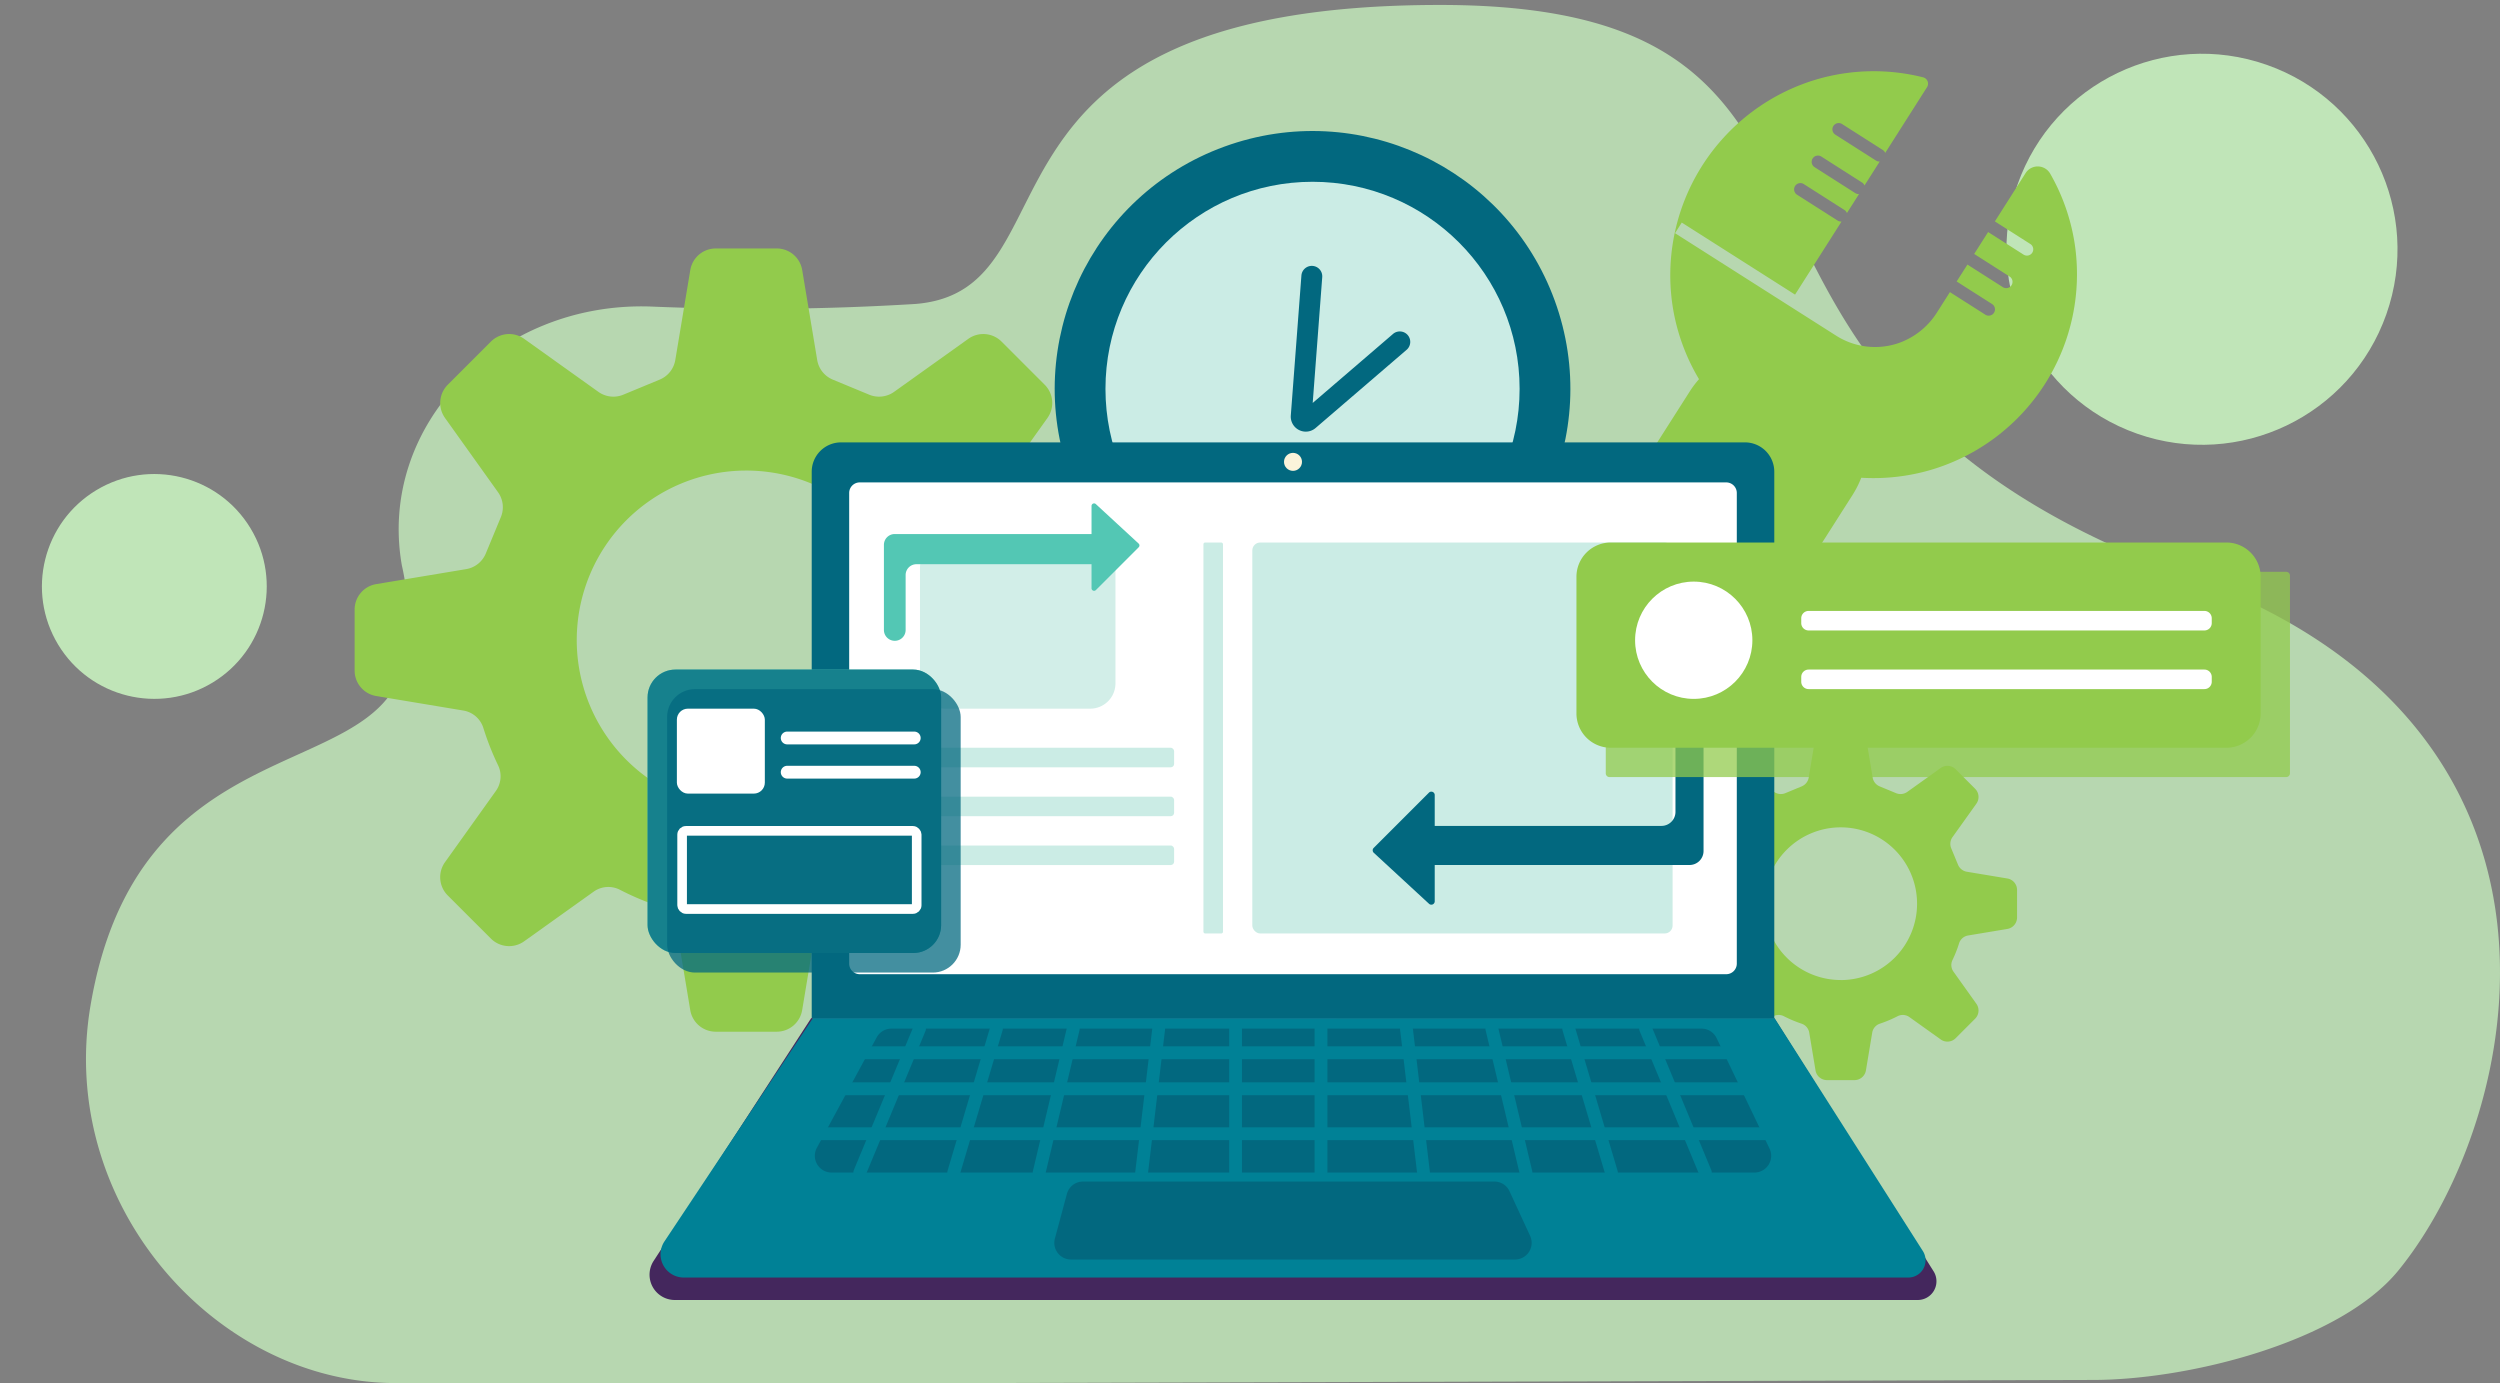 <svg id="Group_20309" data-name="Group 20309" xmlns="http://www.w3.org/2000/svg" width="195.029" height="107.896" viewBox="0 0 195.029 107.896">
  <rect x="0" y="0" width="195.029" height="107.896" fill="#808080" stroke="none"/>
  <g id="Group_20295" data-name="Group 20295" transform="translate(0 0)">
    <path id="Path_8157" data-name="Path 8157" d="M-852.228,149.91l87.126-.244c7.456,0,19.281-2.968,23.818-8.543,9.713-11.933,16.282-42.311-16.335-54.108C-800.736,71.419-778.074,42.4-816.041,42.4c-38.574,0-27.716,22.233-40.911,23.325a199.479,199.479,0,0,1-20.726.2c-11.909-.37-21.265,9.349-19.362,20.189a18.813,18.813,0,0,1,.06,8.087c-2.649,8.95-20.724,4.71-24.353,26.295-2.594,15.431,9.752,29.413,23.821,29.413Z" transform="translate(928.388 -42.014)" fill="#c0e5b8" opacity="0.86"/>
    <circle id="Ellipse_2" data-name="Ellipse 2" cx="8.769" cy="8.769" r="8.769" transform="matrix(0.856, -0.517, 0.517, 0.856, 0, 42.777)" fill="#c0e5b8"/>
    <circle id="Ellipse_3" data-name="Ellipse 3" cx="15.25" cy="15.25" r="15.25" transform="translate(152.333 28.77) rotate(-70.613)" fill="#c0e5b8"/>
  </g>
  <g id="Group_20296" data-name="Group 20296" transform="translate(103.78 5.554)">
    <path id="Path_8158" data-name="Path 8158" d="M-598.151,66.312h0Z" transform="translate(653.012 -60.252)" fill="#92cb4c"/>
    <path id="Path_8159" data-name="Path 8159" d="M-656.906,66.844a15.842,15.842,0,0,0-1.916-5.457,1.121,1.121,0,0,0-1.913-.026l-2.395,3.764,2.767,1.763a.491.491,0,0,1,.15.678.491.491,0,0,1-.678.15l-2.766-1.762-1.087,1.71,2.764,1.762a.491.491,0,0,1,.15.678.491.491,0,0,1-.678.15l-2.763-1.761-.839,1.319,2.762,1.761a.491.491,0,0,1,.15.678.491.491,0,0,1-.678.15l-2.761-1.76-.984,1.547a5.823,5.823,0,0,1-2.986,2.418,5.655,5.655,0,0,1-4.913-.572l-12.562-7.99.527-.828,8.838,5.621,3.625-5.7a.488.488,0,0,1-.3-.074l-3.173-2.022a.491.491,0,0,1-.15-.678.491.491,0,0,1,.678-.15l3.173,2.022a.485.485,0,0,1,.193.238l.943-1.482a.484.484,0,0,1-.294-.074l-3.173-2.023a.491.491,0,0,1-.15-.678.491.491,0,0,1,.678-.15l3.173,2.023a.485.485,0,0,1,.192.235l1.189-1.869a.489.489,0,0,1-.291-.075l-3.173-2.022a.491.491,0,0,1-.15-.678.492.492,0,0,1,.678-.15l3.173,2.022a.491.491,0,0,1,.191.231l3.264-5.131a.51.51,0,0,0-.308-.767,15.826,15.826,0,0,0-8.033.085A15.934,15.934,0,0,0-688.205,72.12a15.9,15.9,0,0,0,1.994,5.313,7.568,7.568,0,0,0-.716.949l-26.819,42.077A7.636,7.636,0,0,0-712.1,130.6a7.528,7.528,0,0,0,10.953-1.909l26.911-42.22a7.551,7.551,0,0,0,.681-1.348,15.94,15.94,0,0,0,5.415-.608A15.921,15.921,0,0,0-656.906,66.844Z" transform="translate(714.973 -53.407)" fill="#92cb4c"/>
  </g>
  <g id="Group_20297" data-name="Group 20297" transform="translate(27.669 19.384)">
    <path id="Path_8160" data-name="Path 8160" d="M-817.631,109.038l-7.018-1.17a2.014,2.014,0,0,1-1.53-1.215l-1.177-2.843a2.013,2.013,0,0,1,.222-1.941l4.135-5.79a2.014,2.014,0,0,0-.215-2.595l-3.364-3.364a2.014,2.014,0,0,0-2.595-.215l-5.789,4.135a2.015,2.015,0,0,1-1.941.222l-2.843-1.177a2.013,2.013,0,0,1-1.215-1.53l-1.17-7.018a2.014,2.014,0,0,0-1.987-1.683h-4.757a2.014,2.014,0,0,0-1.986,1.683l-1.17,7.018a2.015,2.015,0,0,1-1.216,1.53l-2.843,1.177a2.014,2.014,0,0,1-1.941-.222l-5.79-4.135a2.014,2.014,0,0,0-2.595.215l-3.364,3.364a2.014,2.014,0,0,0-.215,2.595l4.135,5.79a2.014,2.014,0,0,1,.222,1.941l-1.178,2.843a2.014,2.014,0,0,1-1.53,1.216l-7.018,1.17a2.014,2.014,0,0,0-1.683,1.986v4.757a2.014,2.014,0,0,0,1.683,1.987l6.782,1.13a1.975,1.975,0,0,1,1.571,1.341,21.42,21.42,0,0,0,1.164,2.951,1.969,1.969,0,0,1-.193,2l-3.957,5.541a2.014,2.014,0,0,0,.215,2.595l3.364,3.363a2.014,2.014,0,0,0,2.595.215l5.405-3.861a1.971,1.971,0,0,1,2.044-.171,21.334,21.334,0,0,0,3.115,1.311,1.984,1.984,0,0,1,1.308,1.569l1.087,6.52a2.014,2.014,0,0,0,1.986,1.683h4.757a2.014,2.014,0,0,0,1.987-1.683l1.086-6.519a1.983,1.983,0,0,1,1.309-1.569,21.36,21.36,0,0,0,3.115-1.311,1.966,1.966,0,0,1,2.041.169l5.412,3.866a2.008,2.008,0,0,0,2.59-.218l3.364-3.363a2.014,2.014,0,0,0,.215-2.595l-3.957-5.541a1.97,1.97,0,0,1-.193-2,21.28,21.28,0,0,0,1.164-2.951,1.976,1.976,0,0,1,1.571-1.341l6.782-1.13a2.014,2.014,0,0,0,1.683-1.987v-4.757A2.014,2.014,0,0,0-817.631,109.038ZM-846.5,126.626A13.223,13.223,0,0,1-859.719,113.4,13.224,13.224,0,0,1-846.5,100.18,13.223,13.223,0,0,1-833.273,113.4,13.223,13.223,0,0,1-846.5,126.626Z" transform="translate(877.043 -82.855)" fill="#92cb4c"/>
  </g>
  <g id="Group_20299" data-name="Group 20299" transform="translate(129.843 56.746)">
    <g id="Group_20298" data-name="Group 20298" transform="translate(0 0)">
      <path id="Path_8161" data-name="Path 8161" d="M-632.72,174.2l-3.161-.526a.907.907,0,0,1-.689-.548l-.53-1.28a.906.906,0,0,1,.1-.874l1.862-2.607a.906.906,0,0,0-.1-1.168l-1.515-1.515a.908.908,0,0,0-1.168-.1l-2.607,1.862a.908.908,0,0,1-.874.1l-1.28-.53a.906.906,0,0,1-.548-.689l-.527-3.161a.907.907,0,0,0-.895-.758h-2.142a.907.907,0,0,0-.895.758l-.527,3.161a.907.907,0,0,1-.548.689l-1.28.53a.907.907,0,0,1-.874-.1l-2.607-1.862a.908.908,0,0,0-1.168.1L-656.2,167.2a.908.908,0,0,0-.1,1.168l1.862,2.607a.907.907,0,0,1,.1.874l-.53,1.28a.908.908,0,0,1-.689.548l-3.161.526a.907.907,0,0,0-.758.895v2.142a.907.907,0,0,0,.758.895l3.054.509a.89.89,0,0,1,.708.6,9.588,9.588,0,0,0,.524,1.329.887.887,0,0,1-.087.9l-1.782,2.5a.908.908,0,0,0,.1,1.168l1.515,1.515a.906.906,0,0,0,1.168.1l2.434-1.739a.888.888,0,0,1,.92-.077,9.625,9.625,0,0,0,1.4.59.893.893,0,0,1,.589.707l.489,2.936a.906.906,0,0,0,.895.757h2.142a.907.907,0,0,0,.895-.757l.489-2.936a.892.892,0,0,1,.589-.707,9.648,9.648,0,0,0,1.4-.59.886.886,0,0,1,.919.076l2.437,1.741a.9.9,0,0,0,1.167-.1l1.515-1.515a.906.906,0,0,0,.1-1.168l-1.782-2.5a.886.886,0,0,1-.087-.9,9.689,9.689,0,0,0,.524-1.329.89.89,0,0,1,.708-.6l3.054-.509a.907.907,0,0,0,.757-.895V175.1A.907.907,0,0,0-632.72,174.2Zm-13,7.921a5.955,5.955,0,0,1-5.955-5.955,5.955,5.955,0,0,1,5.955-5.955,5.955,5.955,0,0,1,5.955,5.955A5.955,5.955,0,0,1-645.719,182.125Z" transform="translate(659.475 -162.414)" fill="#92cb4c"/>
    </g>
  </g>
  <g id="Group_20301" data-name="Group 20301" transform="translate(76.614 4.556)">
    <g id="Group_20300" data-name="Group 20300" transform="translate(0 0)">
      <circle id="Ellipse_4" data-name="Ellipse 4" cx="20.11" cy="20.11" r="20.11" transform="translate(0 13.769) rotate(-20.019)" fill="#02687f"/>
      <circle id="Ellipse_5" data-name="Ellipse 5" cx="16.154" cy="16.154" r="16.154" transform="translate(9.625 9.625)" fill="#cbece5"/>
    </g>
    <path id="Path_8162" data-name="Path 8162" d="M-720.458,98.676a1.175,1.175,0,0,1-.442-.124,1.17,1.17,0,0,1-.64-1.136l.827-10.916a.814.814,0,0,1,.874-.75.815.815,0,0,1,.751.873l-.744,9.818,6.264-5.382a.815.815,0,0,1,1.149.087.815.815,0,0,1-.087,1.149l-7.1,6.1A1.172,1.172,0,0,1-720.458,98.676Z" transform="translate(745.624 -69.562)" fill="#02687f"/>
  </g>
  <g id="Group_20302" data-name="Group 20302" transform="translate(50.668 34.51)">
    <path id="Path_8163" data-name="Path 8163" d="M-726.032,159.98h-75.092V117.356a2.291,2.291,0,0,1,2.291-2.291h70.51a2.291,2.291,0,0,1,2.291,2.291Z" transform="translate(813.779 -115.065)" fill="#02687f"/>
    <path id="Rectangle_5067" data-name="Rectangle 5067" d="M.825,0H68.419a.826.826,0,0,1,.826.826V37.54a.826.826,0,0,1-.826.826H.825A.825.825,0,0,1,0,37.54V.825A.825.825,0,0,1,.825,0Z" transform="translate(15.578 3.123)" fill="#fff"/>
    <path id="Path_8164" data-name="Path 8164" d="M-815.457,210.707h75.128l12.451,19.782a1.461,1.461,0,0,1-1.255,2.208h-96.962a1.973,1.973,0,0,1-1.655-3.046Z" transform="translate(828.071 -165.792)" fill="#44275d"/>
    <path id="Path_8165" data-name="Path 8165" d="M-814.373,210.707h75.021l11.587,18.2A1.345,1.345,0,0,1-729,230.942h-95.338a1.814,1.814,0,0,1-1.627-2.8Z" transform="translate(827.121 -165.792)" fill="#008196"/>
    <circle id="Ellipse_6" data-name="Ellipse 6" cx="0.702" cy="0.702" r="0.702" transform="translate(49.499 0.819)" fill="#faf4da"/>
    <path id="Path_8166" data-name="Path 8166" d="M-724.879,243.938h-34.653a1.3,1.3,0,0,1-1.25-1.631l.941-3.493a1.294,1.294,0,0,1,1.25-.958h32.1a1.294,1.294,0,0,1,1.175.752l1.613,3.493A1.3,1.3,0,0,1-724.879,243.938Z" transform="translate(792.406 -180.191)" fill="#02687f"/>
    <path id="Path_8167" data-name="Path 8167" d="M-794.636,212.451h63.2a1.306,1.306,0,0,1,1.178.742l4.128,8.615a1.307,1.307,0,0,1-1.179,1.872H-799.3a1.307,1.307,0,0,1-1.149-1.93l4.667-8.615A1.307,1.307,0,0,1-794.636,212.451Z" transform="translate(813.506 -166.717)" fill="#02687f"/>
    <line id="Line_437" data-name="Line 437" x2="69.813" transform="translate(15.294 47.618)" fill="none" stroke="#008196" stroke-linecap="round" stroke-width="1"/>
    <line id="Line_438" data-name="Line 438" x2="72.479" transform="translate(13.961 50.426)" fill="none" stroke="#008196" stroke-linecap="round" stroke-width="1"/>
    <line id="Line_439" data-name="Line 439" x2="74.478" transform="translate(12.629 53.935)" fill="none" stroke="#008196" stroke-linecap="round" stroke-width="1"/>
    <line id="Line_440" data-name="Line 440" y2="11.229" transform="translate(45.722 45.734)" fill="none" stroke="#008196" stroke-linecap="round" stroke-width="1"/>
    <line id="Line_441" data-name="Line 441" y2="11.229" transform="translate(52.385 45.734)" fill="none" stroke="#008196" stroke-linecap="round" stroke-width="1"/>
    <line id="Line_442" data-name="Line 442" x1="2.665" y2="11.229" transform="translate(30.396 45.734)" fill="none" stroke="#008196" stroke-linecap="round" stroke-width="1"/>
    <line id="Line_443" data-name="Line 443" x1="1.333" y2="11.229" transform="translate(38.392 45.734)" fill="none" stroke="#008196" stroke-linecap="round" stroke-width="1"/>
    <line id="Line_444" data-name="Line 444" x1="4.664" y2="11.229" transform="translate(16.403 45.734)" fill="none" stroke="#008196" stroke-linecap="round" stroke-width="1"/>
    <line id="Line_445" data-name="Line 445" x1="3.332" y2="11.229" transform="translate(23.733 45.734)" fill="none" stroke="#008196" stroke-linecap="round" stroke-width="1"/>
    <line id="Line_446" data-name="Line 446" x2="2.665" y2="11.229" transform="translate(65.712 45.734)" fill="none" stroke="#008196" stroke-linecap="round" stroke-width="1"/>
    <line id="Line_447" data-name="Line 447" x2="1.333" y2="11.229" transform="translate(59.049 45.734)" fill="none" stroke="#008196" stroke-linecap="round" stroke-width="1"/>
    <line id="Line_448" data-name="Line 448" x2="4.664" y2="11.229" transform="translate(77.706 45.734)" fill="none" stroke="#008196" stroke-linecap="round" stroke-width="1"/>
    <line id="Line_449" data-name="Line 449" x2="3.332" y2="11.229" transform="translate(71.709 45.734)" fill="none" stroke="#008196" stroke-linecap="round" stroke-width="1"/>
    <path id="Rectangle_5068" data-name="Rectangle 5068" d="M1.97,0H13.279a1.97,1.97,0,0,1,1.97,1.97v9.021a1.971,1.971,0,0,1-1.971,1.971H1.971A1.971,1.971,0,0,1,0,10.992V1.97A1.97,1.97,0,0,1,1.97,0Z" transform="translate(21.102 7.812)" fill="#cbece5" opacity="0.86"/>
    <rect id="Rectangle_5069" data-name="Rectangle 5069" width="32.787" height="30.5" rx="0.618" transform="translate(47.027 7.812)" fill="#cbece5"/>
    <path id="Path_8168" data-name="Path 8168" d="M-680.59,163.4v5.55a1.093,1.093,0,0,1-1.093,1.093H-699.82a1.094,1.094,0,0,0-1.093,1.094V172a1.093,1.093,0,0,0,1.093,1.093H-679.5A1.093,1.093,0,0,0-678.4,172v-8.6a1.094,1.094,0,0,0-.976-1.087h0A1.093,1.093,0,0,0-680.59,163.4Z" transform="translate(760.628 -140.123)" fill="#02687f"/>
    <path id="Path_8169" data-name="Path 8169" d="M-707.858,177.474l4.312-4.312a.264.264,0,0,1,.45.186v8.292a.264.264,0,0,1-.443.194l-4.312-3.98A.264.264,0,0,1-707.858,177.474Z" transform="translate(764.353 -145.837)" fill="#02687f"/>
    <rect id="Rectangle_5070" data-name="Rectangle 5070" width="1.525" height="30.5" rx="0.132" transform="translate(43.214 7.812)" fill="#cbece5"/>
    <rect id="Rectangle_5071" data-name="Rectangle 5071" width="19.825" height="1.525" rx="0.265" transform="translate(21.102 23.824)" fill="#cbece5"/>
    <rect id="Rectangle_5072" data-name="Rectangle 5072" width="19.825" height="1.525" rx="0.265" transform="translate(21.102 27.637)" fill="#cbece5"/>
    <rect id="Rectangle_5073" data-name="Rectangle 5073" width="19.825" height="1.525" rx="0.265" transform="translate(21.102 31.449)" fill="#cbece5"/>
    <path id="Path_8170" data-name="Path 8170" d="M-787.429,137.776v-4.286a.844.844,0,0,1,.844-.844h14a.844.844,0,0,0,.844-.844v-.666a.844.844,0,0,0-.844-.844h-15.694a.844.844,0,0,0-.844.844v6.641a.844.844,0,0,0,.754.839h0A.844.844,0,0,0-787.429,137.776Z" transform="translate(807.411 -123.141)" fill="#53c7b4"/>
    <path id="Path_8171" data-name="Path 8171" d="M-750.962,128.627l-3.33,3.33a.2.2,0,0,1-.348-.144v-6.4a.2.2,0,0,1,.342-.15l3.33,3.073A.2.2,0,0,1-750.962,128.627Z" transform="translate(789.124 -120.443)" fill="#53c7b4"/>
  </g>
  <g id="Group_20303" data-name="Group 20303" transform="translate(122.981 42.322)">
    <path id="Path_8172" data-name="Path 8172" d="M.294,0H53.081a.294.294,0,0,1,.294.294V15.719a.294.294,0,0,1-.294.294H.294A.294.294,0,0,1,0,15.719V.294A.294.294,0,0,1,.294,0Z" transform="translate(2.287 2.287)" fill="#92cb4c" opacity="0.74"/>
    <path id="Rectangle_5075" data-name="Rectangle 5075" d="M2.676,0H50.7a2.676,2.676,0,0,1,2.676,2.676V13.336A2.677,2.677,0,0,1,50.7,16.012H2.677A2.677,2.677,0,0,1,0,13.336V2.676A2.676,2.676,0,0,1,2.676,0Z" fill="#92cb4c"/>
    <path id="Rectangle_5076" data-name="Rectangle 5076" d="M.574,0H31.451a.573.573,0,0,1,.573.573V.951a.573.573,0,0,1-.573.573H.574A.574.574,0,0,1,0,.951V.574A.574.574,0,0,1,.574,0Z" transform="translate(17.537 5.337)" fill="#fff"/>
    <path id="Rectangle_5077" data-name="Rectangle 5077" d="M.574,0H31.451a.573.573,0,0,1,.573.573V.951a.573.573,0,0,1-.573.573H.574A.574.574,0,0,1,0,.951V.574A.574.574,0,0,1,.574,0Z" transform="translate(17.537 9.912)" fill="#fff"/>
    <circle id="Ellipse_7" data-name="Ellipse 7" cx="4.575" cy="4.575" r="4.575" transform="translate(4.575 3.05)" fill="#fff"/>
  </g>
  <g id="Group_20304" data-name="Group 20304" transform="translate(50.517 52.234)">
    <rect id="Rectangle_5078" data-name="Rectangle 5078" width="22.902" height="22.112" rx="2.176" fill="#53c7b4"/>
    <rect id="Rectangle_5079" data-name="Rectangle 5079" width="22.902" height="22.112" rx="2.176" fill="#02687f" opacity="0.74"/>
    <rect id="Rectangle_5080" data-name="Rectangle 5080" width="22.902" height="22.112" rx="2.176" transform="translate(1.525 1.525)" fill="#02687f" opacity="0.74"/>
    <rect id="Rectangle_5081" data-name="Rectangle 5081" width="6.862" height="6.626" rx="0.856" transform="translate(2.287 3.05)" fill="#fff"/>
    <line id="Line_450" data-name="Line 450" x2="9.912" transform="translate(10.893 5.337)" fill="none" stroke="#fff" stroke-linecap="round" stroke-width="1"/>
    <line id="Line_451" data-name="Line 451" x2="9.912" transform="translate(10.893 8.006)" fill="none" stroke="#fff" stroke-linecap="round" stroke-width="1"/>
    <rect id="Rectangle_5082" data-name="Rectangle 5082" width="18.3" height="6.1" rx="0.294" transform="translate(2.696 12.581)" fill="none" stroke="#fff" stroke-linecap="round" stroke-width="0.75"/>
  </g>
</svg>
